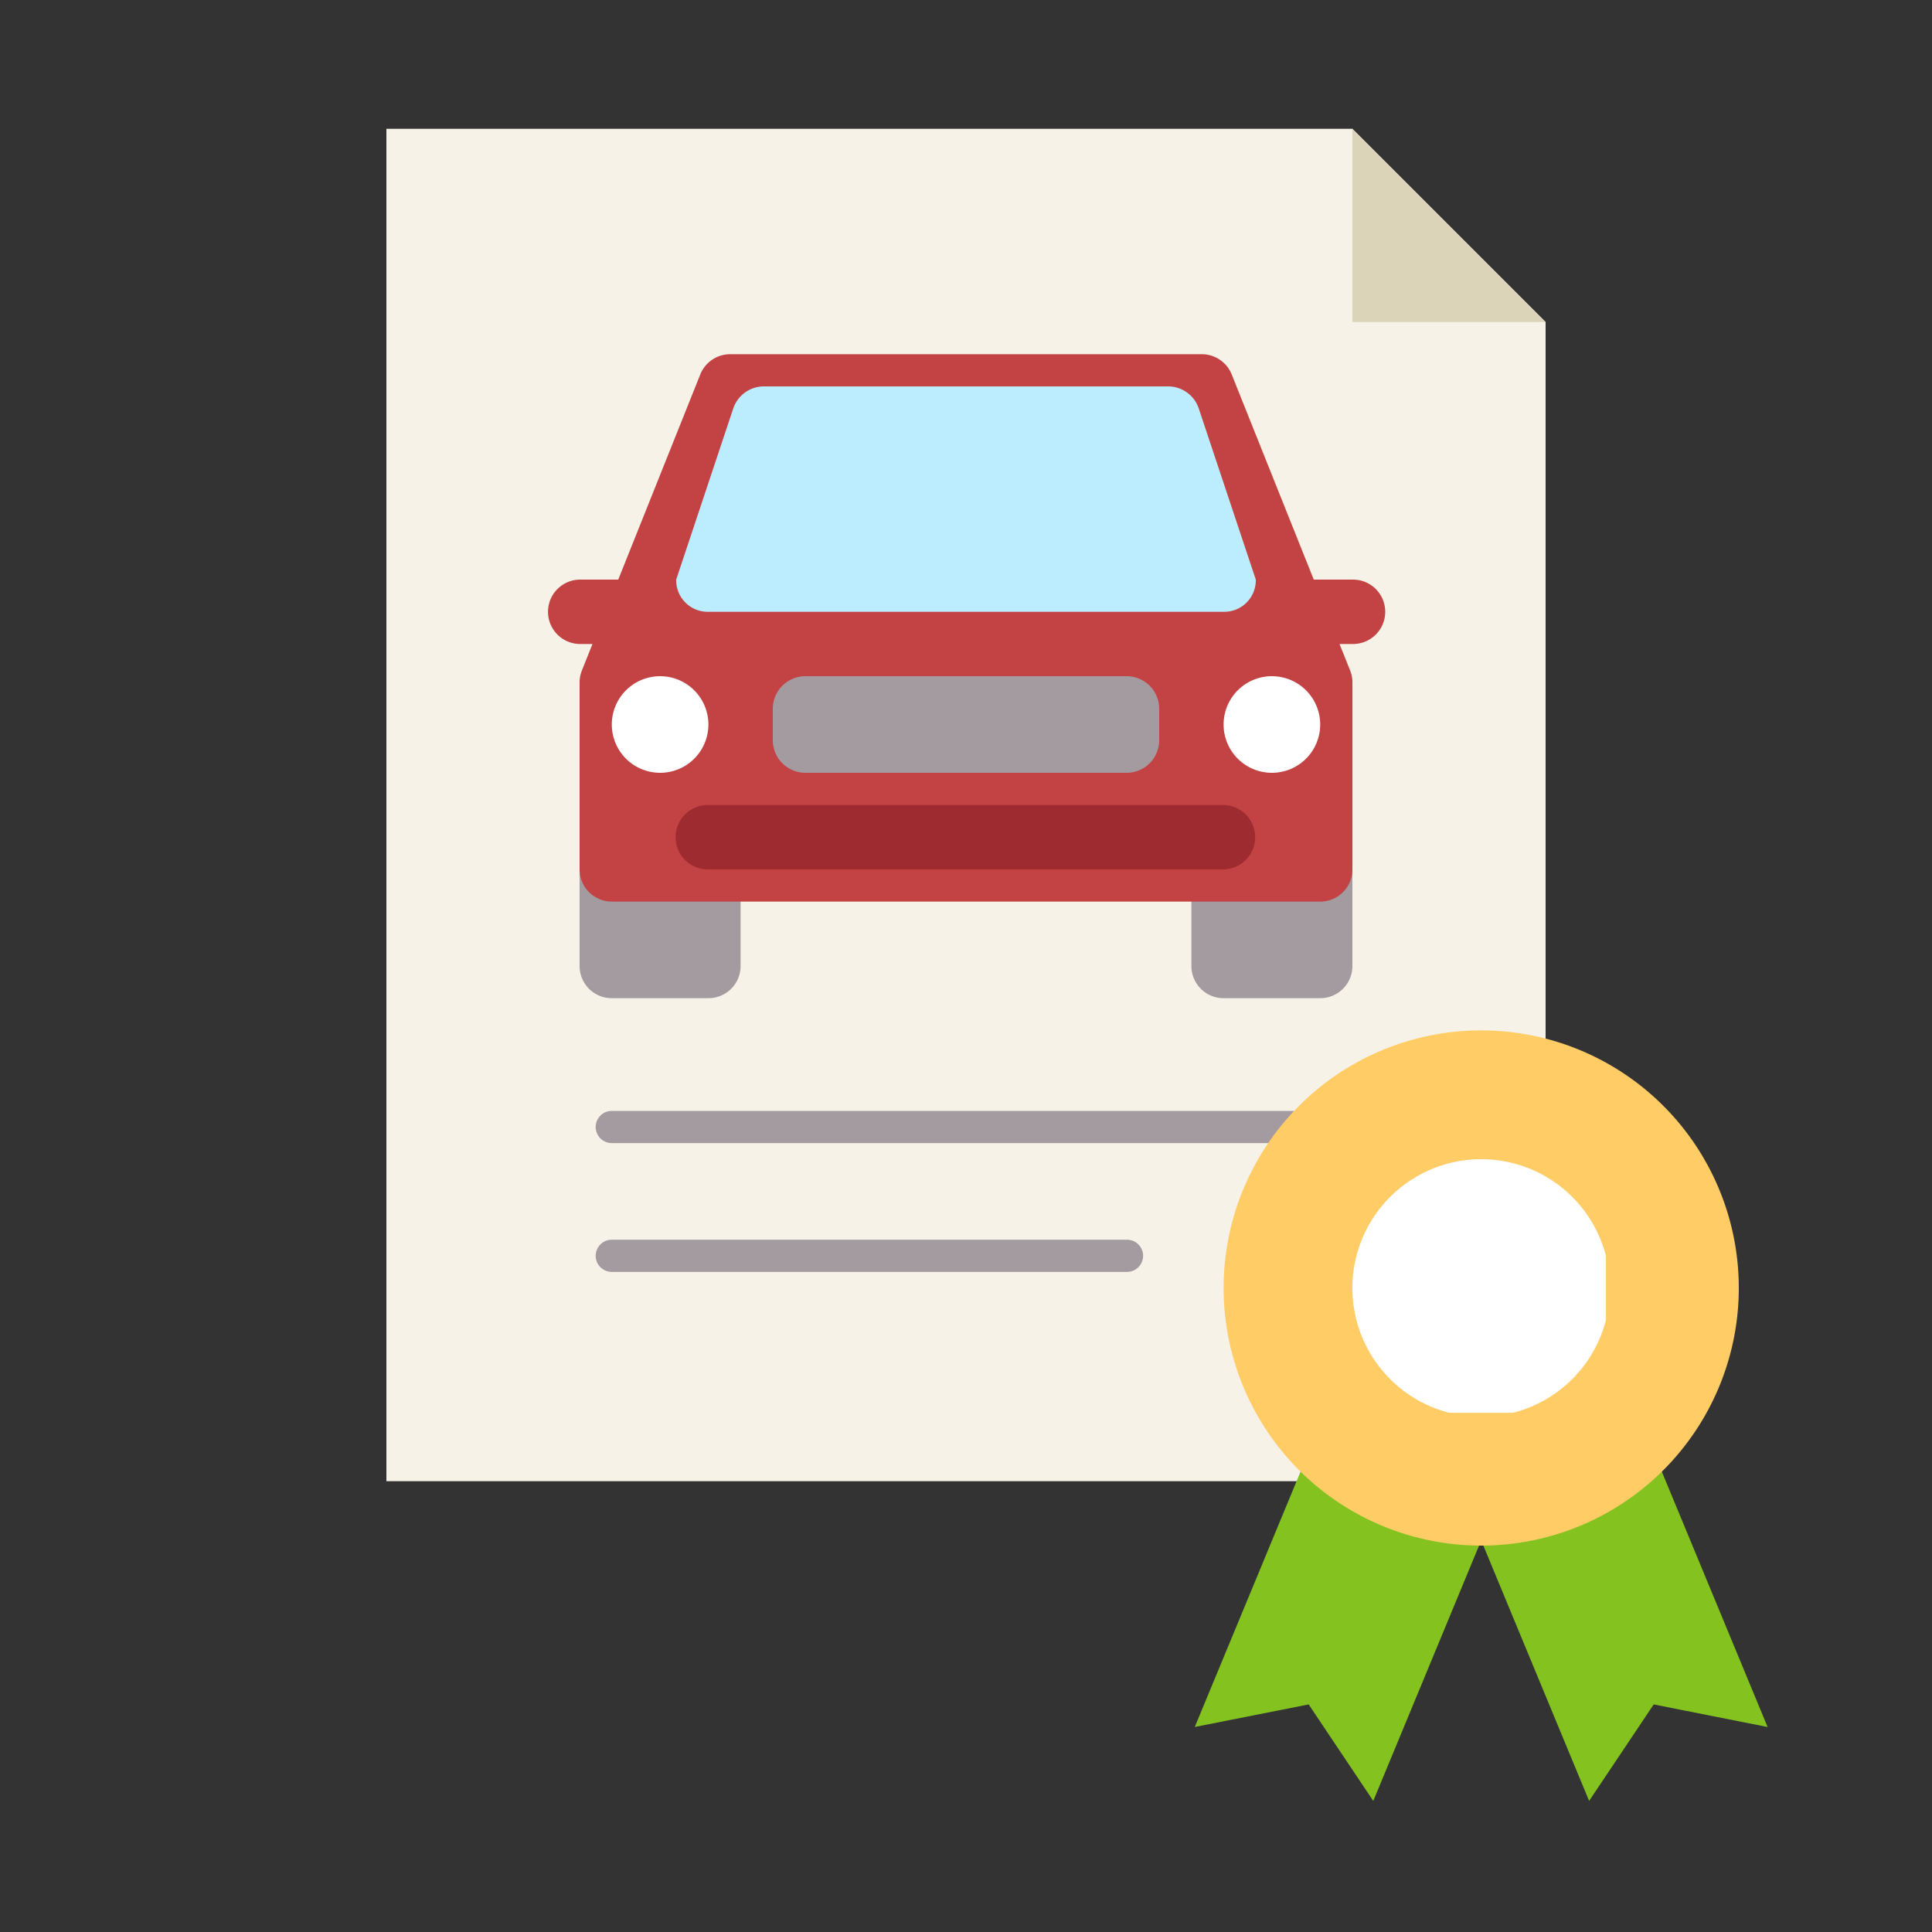 <svg id="img_ownership" xmlns="http://www.w3.org/2000/svg" xmlns:xlink="http://www.w3.org/1999/xlink" width="160" height="160" viewBox="0 0 160 160" preserveAspectRatio="xMinYMid">
  <rect x="0" y="0" width="160" height="160" fill="#333333" stroke="none"/>
  <defs>
    <clipPath id="clip-path">
      <rect id="長方形_113" data-name="長方形 113" width="160" height="160" fill="none"/>
    </clipPath>
    <clipPath id="clip-path-2">
      <rect id="長方形_110" data-name="長方形 110" width="43" height="43" transform="translate(-0.333 -0.333)" fill="none"/>
    </clipPath>
    <clipPath id="clip-path-3">
      <rect id="長方形_111" data-name="長方形 111" width="21" height="21" fill="none"/>
    </clipPath>
    <clipPath id="clip-path-4">
      <rect id="長方形_112" data-name="長方形 112" width="48" height="19" fill="none"/>
    </clipPath>
  </defs>
  <path id="パス_166" data-name="パス 166" d="M108,116H12V4H92l16,16Z" transform="translate(20 6.667)" fill="#f7f2e7"/>
  <path id="パス_167" data-name="パス 167" d="M58,20H42V4Z" transform="translate(70 6.667)" fill="#dbd4b9"/>
  <g id="グループ_94" data-name="グループ 94">
    <g id="グループ_93" data-name="グループ 93" clip-path="url(#clip-path)">
      <path id="パス_168" data-name="パス 168" d="M78.5,37.167H19.833a1.333,1.333,0,0,1,0-2.667H78.5a1.333,1.333,0,1,1,0,2.667" transform="translate(30.833 57.5)" fill="#a39ba0"/>
      <path id="パス_169" data-name="パス 169" d="M62.5,41.167H19.833a1.333,1.333,0,1,1,0-2.667H62.5a1.333,1.333,0,1,1,0,2.667" transform="translate(30.833 64.167)" fill="#a39ba0"/>
      <path id="パス_170" data-name="パス 170" d="M53.433,38.852l14.781,6.123L51.887,84.393,46.537,76.4l-9.432,1.867Z" transform="translate(61.842 64.753)" fill="#84c31f"/>
      <path id="パス_171" data-name="パス 171" d="M43.228,44.975,58.01,38.852,74.338,78.271,64.906,76.4l-5.349,7.989Z" transform="translate(72.047 64.753)" fill="#84c31f"/>
      <g id="グループ_86" data-name="グループ 86" transform="translate(101.333 85.333)" style="isolation: isolate">
        <g id="グループ_85" data-name="グループ 85">
          <g id="グループ_84" data-name="グループ 84" clip-path="url(#clip-path-2)">
            <path id="パス_172" data-name="パス 172" d="M80.667,53.333A21.333,21.333,0,1,1,59.333,32,21.334,21.334,0,0,1,80.667,53.333" transform="translate(-38 -32)" fill="#fc6"/>
          </g>
        </g>
      </g>
      <g id="グループ_89" data-name="グループ 89" transform="translate(112 96)" style="isolation: isolate">
        <g id="グループ_88" data-name="グループ 88">
          <g id="グループ_87" data-name="グループ 87" clip-path="url(#clip-path-3)">
            <path id="パス_173" data-name="パス 173" d="M63.333,46.667A10.667,10.667,0,1,1,52.667,36,10.667,10.667,0,0,1,63.333,46.667" transform="translate(-42 -36)" fill="#fff"/>
          </g>
        </g>
      </g>
      <path id="パス_174" data-name="パス 174" d="M28.672,26H20.661A2.662,2.662,0,0,0,18,28.661v8.011a2.662,2.662,0,0,0,2.661,2.661h8.011a2.662,2.662,0,0,0,2.661-2.661V28.661A2.662,2.662,0,0,0,28.672,26" transform="translate(30 43.333)" fill="#a39ba0"/>
      <path id="パス_175" data-name="パス 175" d="M47.672,26H39.661A2.662,2.662,0,0,0,37,28.661v8.011a2.662,2.662,0,0,0,2.661,2.661h8.011a2.662,2.662,0,0,0,2.661-2.661V28.661A2.662,2.662,0,0,0,47.672,26" transform="translate(61.667 43.333)" fill="#a39ba0"/>
      <path id="パス_176" data-name="パス 176" d="M83.667,29.667h-3.2L73.672,12.677A2.672,2.672,0,0,0,71.192,11H32.141a2.672,2.672,0,0,0-2.48,1.677L22.867,29.667h-3.2a2.667,2.667,0,0,0,0,5.333h1.067l-.875,2.189a2.628,2.628,0,0,0-.192.992V53.664a2.669,2.669,0,0,0,2.669,2.669H81a2.669,2.669,0,0,0,2.669-2.669V38.181a2.628,2.628,0,0,0-.192-.992L82.6,35h1.067a2.667,2.667,0,1,0,0-5.333" transform="translate(28.333 18.333)" fill="#c34344"/>
      <g id="グループ_92" data-name="グループ 92" transform="translate(56 32)" style="isolation: isolate">
        <g id="グループ_91" data-name="グループ 91">
          <g id="グループ_90" data-name="グループ 90" clip-path="url(#clip-path-4)">
            <path id="パス_177" data-name="パス 177" d="M28.264,12a2.677,2.677,0,0,0-2.539,1.829L21,28a2.612,2.612,0,0,0,2.667,2.667H66.333A2.612,2.612,0,0,0,69,28L64.277,13.829A2.677,2.677,0,0,0,61.739,12Z" transform="translate(-21 -12)" fill="#bbedff"/>
          </g>
        </g>
      </g>
      <path id="パス_178" data-name="パス 178" d="M27,25a4,4,0,1,1-4-4,4,4,0,0,1,4,4" transform="translate(31.667 35)" fill="#fff"/>
      <path id="パス_179" data-name="パス 179" d="M46,25a4,4,0,1,1-4-4,4,4,0,0,1,4,4" transform="translate(63.333 35)" fill="#fff"/>
      <path id="パス_180" data-name="パス 180" d="M53.3,29H26.7A2.7,2.7,0,0,1,24,26.3V23.7A2.7,2.7,0,0,1,26.7,21H53.3A2.7,2.7,0,0,1,56,23.7V26.3A2.7,2.7,0,0,1,53.3,29" transform="translate(40 35)" fill="#a39ba0"/>
      <path id="パス_181" data-name="パス 181" d="M66.333,30.333H23.667a2.667,2.667,0,1,1,0-5.333H66.333a2.667,2.667,0,0,1,0,5.333" transform="translate(35 41.667)" fill="#9e2b30"/>
    </g>
  </g>
</svg>
